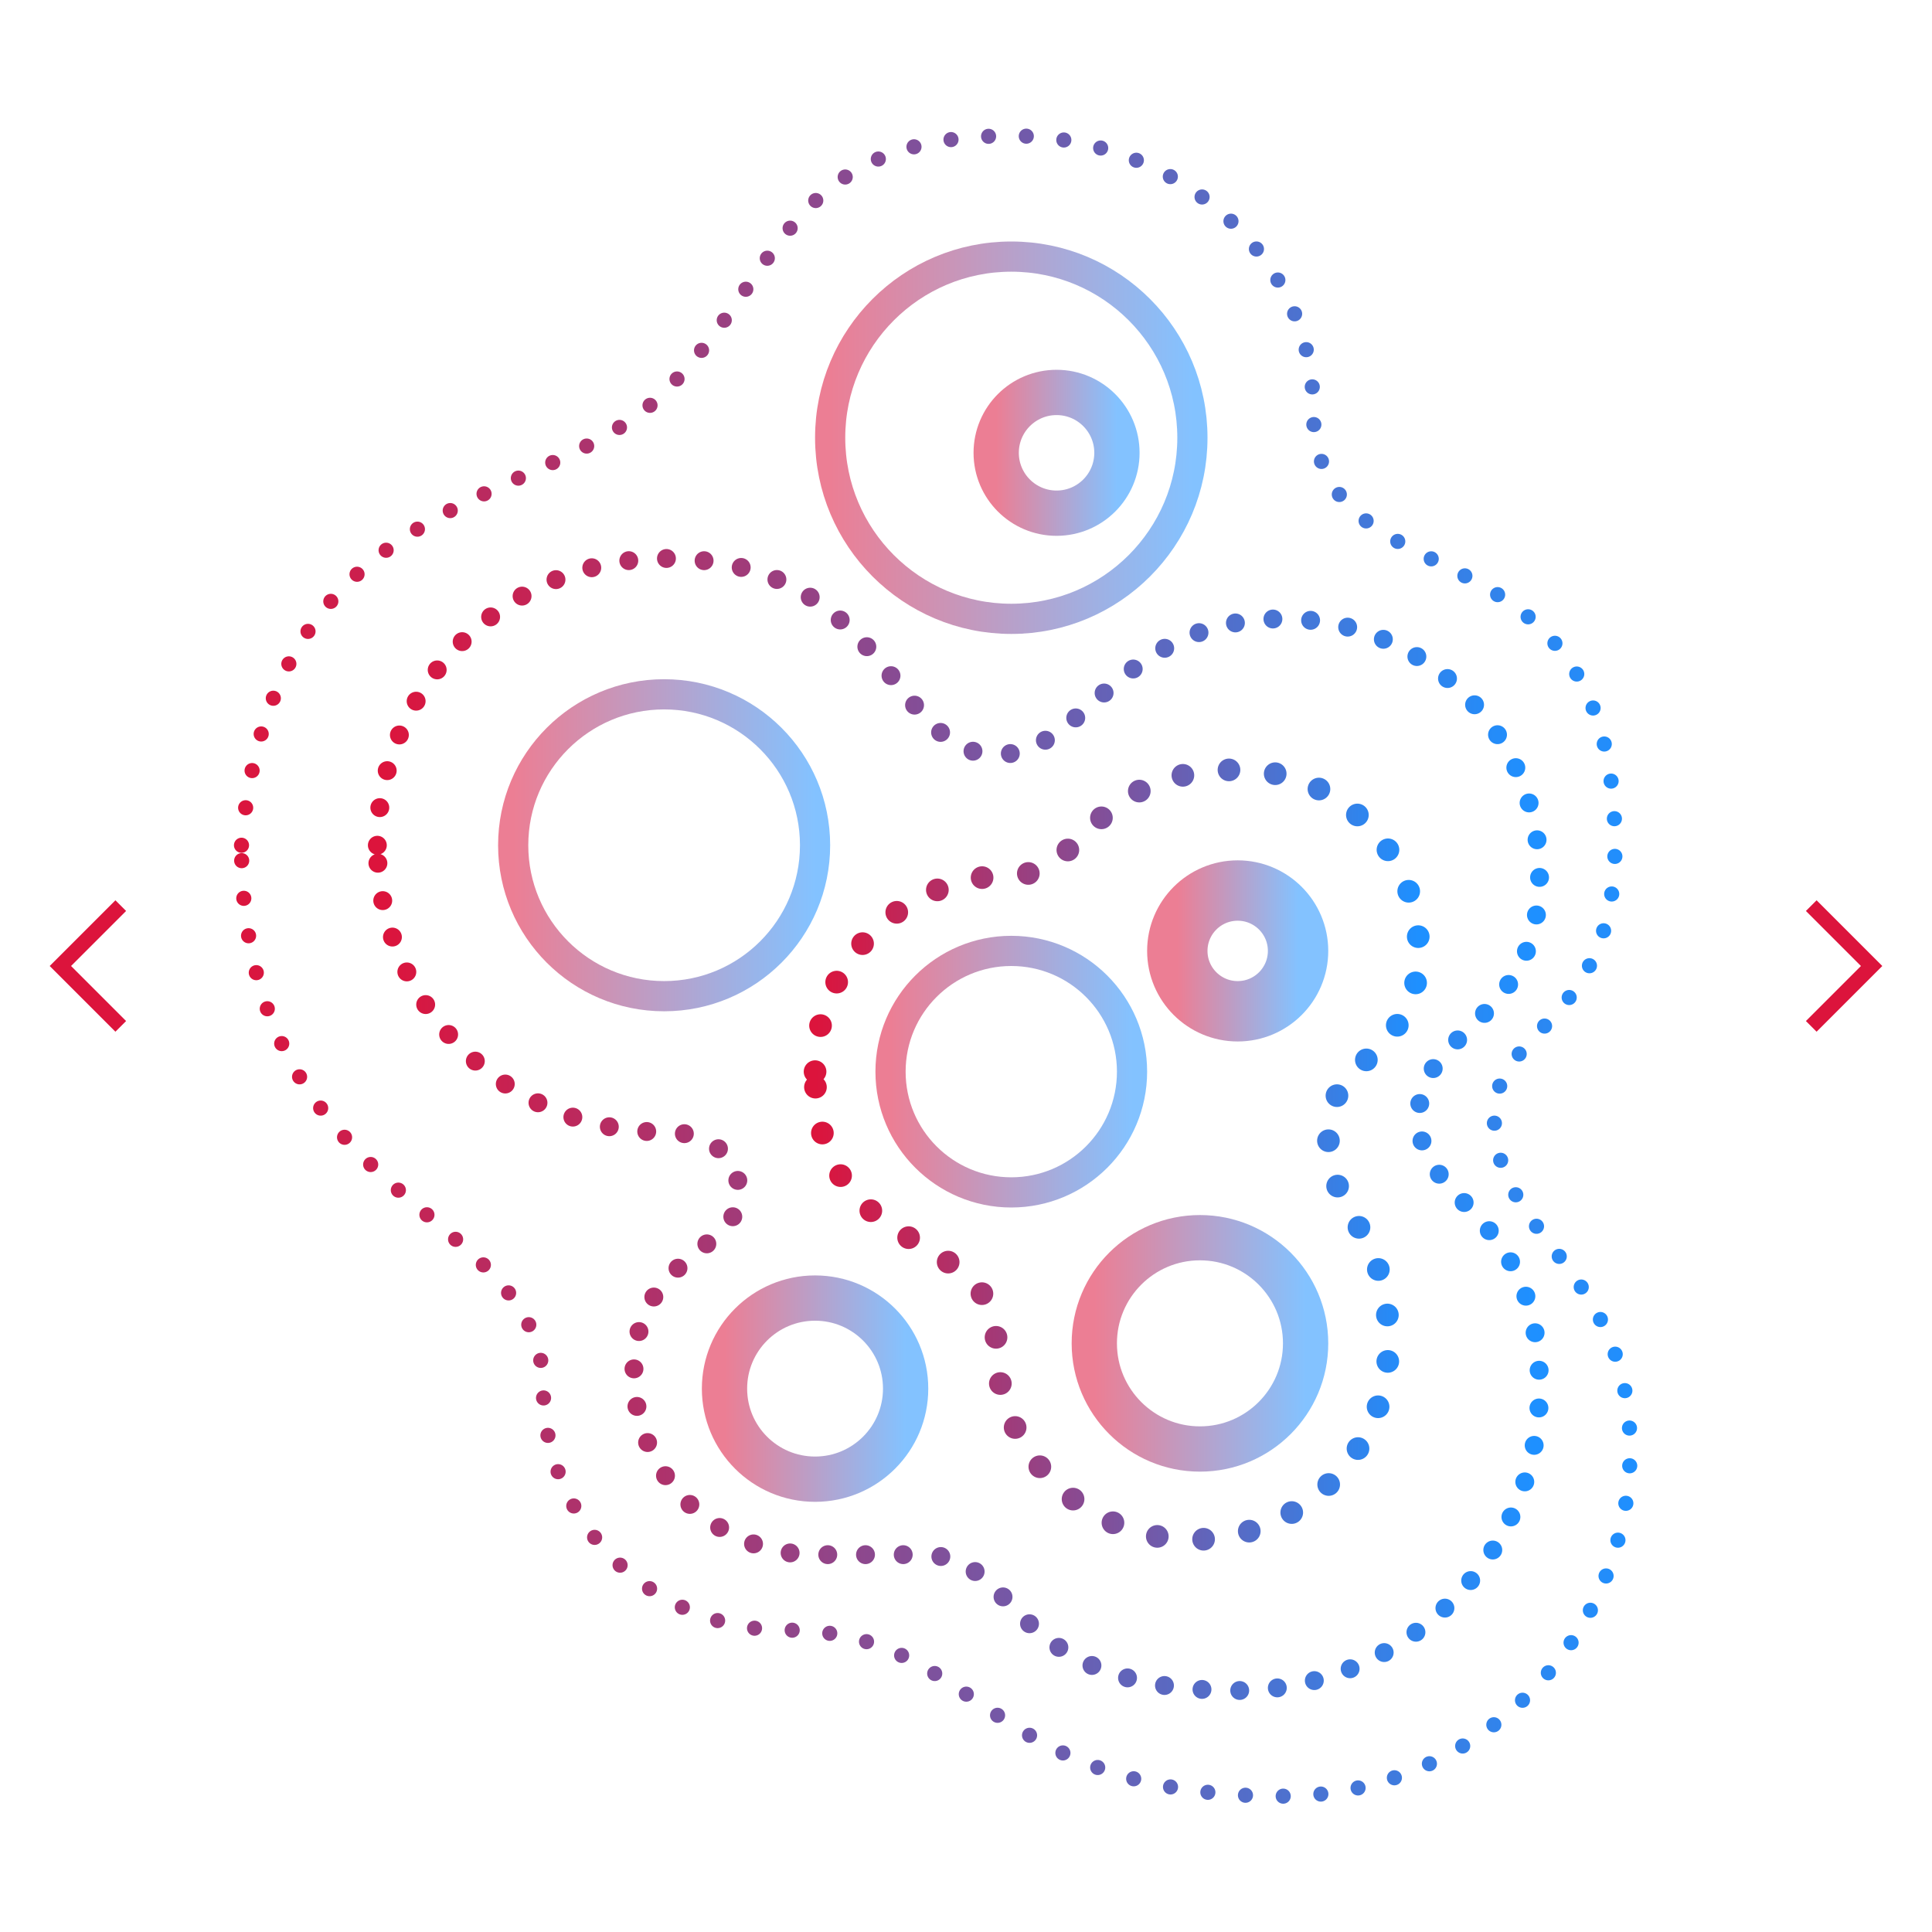 <svg xmlns="http://www.w3.org/2000/svg" xmlns:xlink="http://www.w3.org/1999/xlink"  viewBox="0 0 128 128" width="100%" >
	<defs>
		<linearGradient id="coldhot" x1="0%" y1="0%" x2="100%" y2="0%">
			<stop offset="0%" stop-color="crimson" />
			<stop offset="100%" stop-color="dodgerblue" />
		</linearGradient>
		<linearGradient id="coldhot2" x1="100%" y1="0%" x2="0%" y2="0%">
			<stop offset="0%" stop-color="crimson" />
			<stop offset="100%" stop-color="dodgerblue" />
		</linearGradient>
		<linearGradient id="coldhot3" x1="0%" y1="100%" x2="0%" y2="0%">
			<stop offset="0%" stop-color="crimson" />
			<stop offset="100%" stop-color="dodgerblue" />
		</linearGradient>
		<radialGradient id="darkpage" cx="50%" cy="50%" r="50%" fx="50%" fy="50%">
			<stop offset="90%" stop-color="#18181800" />
			<stop offset="100%" stop-color="#00000055" />
		</radialGradient>
		<radialGradient id="molec" cx="50%" cy="50%" r="70%" fx="50%" fy="50%">
			<stop offset="20%" stop-color="#1A1A1A" stop-opacity="0" />
			<stop offset="100%" stop-color="#1A1A1A"  stop-opacity="1" />
		</radialGradient>
		<pattern id="patgrid" x="0" y="0" width="8" height="8" patternUnits="userSpaceOnUse">
			<rect x="0" y="0" width="8" height="8" fill="url(#molec)" stroke="none" />
		</pattern>
	</defs>
	<path d="M8 60 l-4 4 l4 4  M120 60 l4 4 l-4 4" stroke="crimson" stroke-width="1" fill="none"/>
	<g stroke="url(#coldhot)" fill="none" transform="translate(0, 4)">
	  <g stroke-opacity="0.55" >
		<circle cx="67" cy="25" r="12"  stroke-width="2"  />
		<circle cx="70" cy="26" r="4"   stroke-width="3"  />
		<circle cx="44" cy="52" r="10"  stroke-width="2"   />
		<circle cx="67" cy="67" r="8"   stroke-width="2"  />
		<circle cx="82" cy="59" r="4"   stroke-width="4"  />	
		<circle cx="54" cy="88" r="6"   stroke-width="3"  />
		<circle cx="79.5" cy="85" r="7" stroke-width="3"  />
	  </g>
	  <g stroke-linecap="round">
		<path d="M54 67 a13 13 0 0 1 13 -13 c5 0 5 -7 15 -7 a12 12 0 0 1 12 12 c0 7 -6 7 -6 12 c0 6 4 6 4 14 a13 13 0 0 1 -26 0 c0 -8 -12 -5 -12 -18z" stroke-width="1.5" stroke-dasharray="0, 3.08"  />
		<path d="M25 52 a19 19 0 0 1 19 -19 c15 0 15 13 22 13 c6 0 8 -9 19 -9 a17 17 0 0 1 17 17 c0 10 -8 10 -8 16 c0 6 8 6 8 18 a20 20 0 0 1 -20 20 c-16 0 -14 -9 -21 -9 c0 0 -7 0 -7 0 a12 12 0 0 1 -12 -12 c0 -8 7 -8 7 -12 c0 0 0 -4 -5 -4 a19 19 0 0 1 -19 -19z" stroke-width="1.25" stroke-dasharray="0, 2.5"  />
		<path d="M16 52 c2 -24 20 -22 28 -30 c8 -8 8 -17 23 -17 a 20 18 0 0 1 20 18 c0 14 20 6 20 29 c0 12 -8 12 -8 18 c0 8 9 10 9 22 a 23 23 0 0 1 -23 23 c-20 0 -20 -11 -33 -11 a 16 16 0 0 1 -16 -16 c0 -12 -20 -12 -20 -36z"  stroke-width="1" stroke-dasharray="0, 2.5" />
		<!-- <path d="M65 118 a 55 55 0 0 1 -18 -107   m 41 2   a 55 55 0 0 1 25.5 76   "  stroke-width="0.5" stroke-dasharray="0, 2" /> -->
	  </g>
	</g>
</svg>